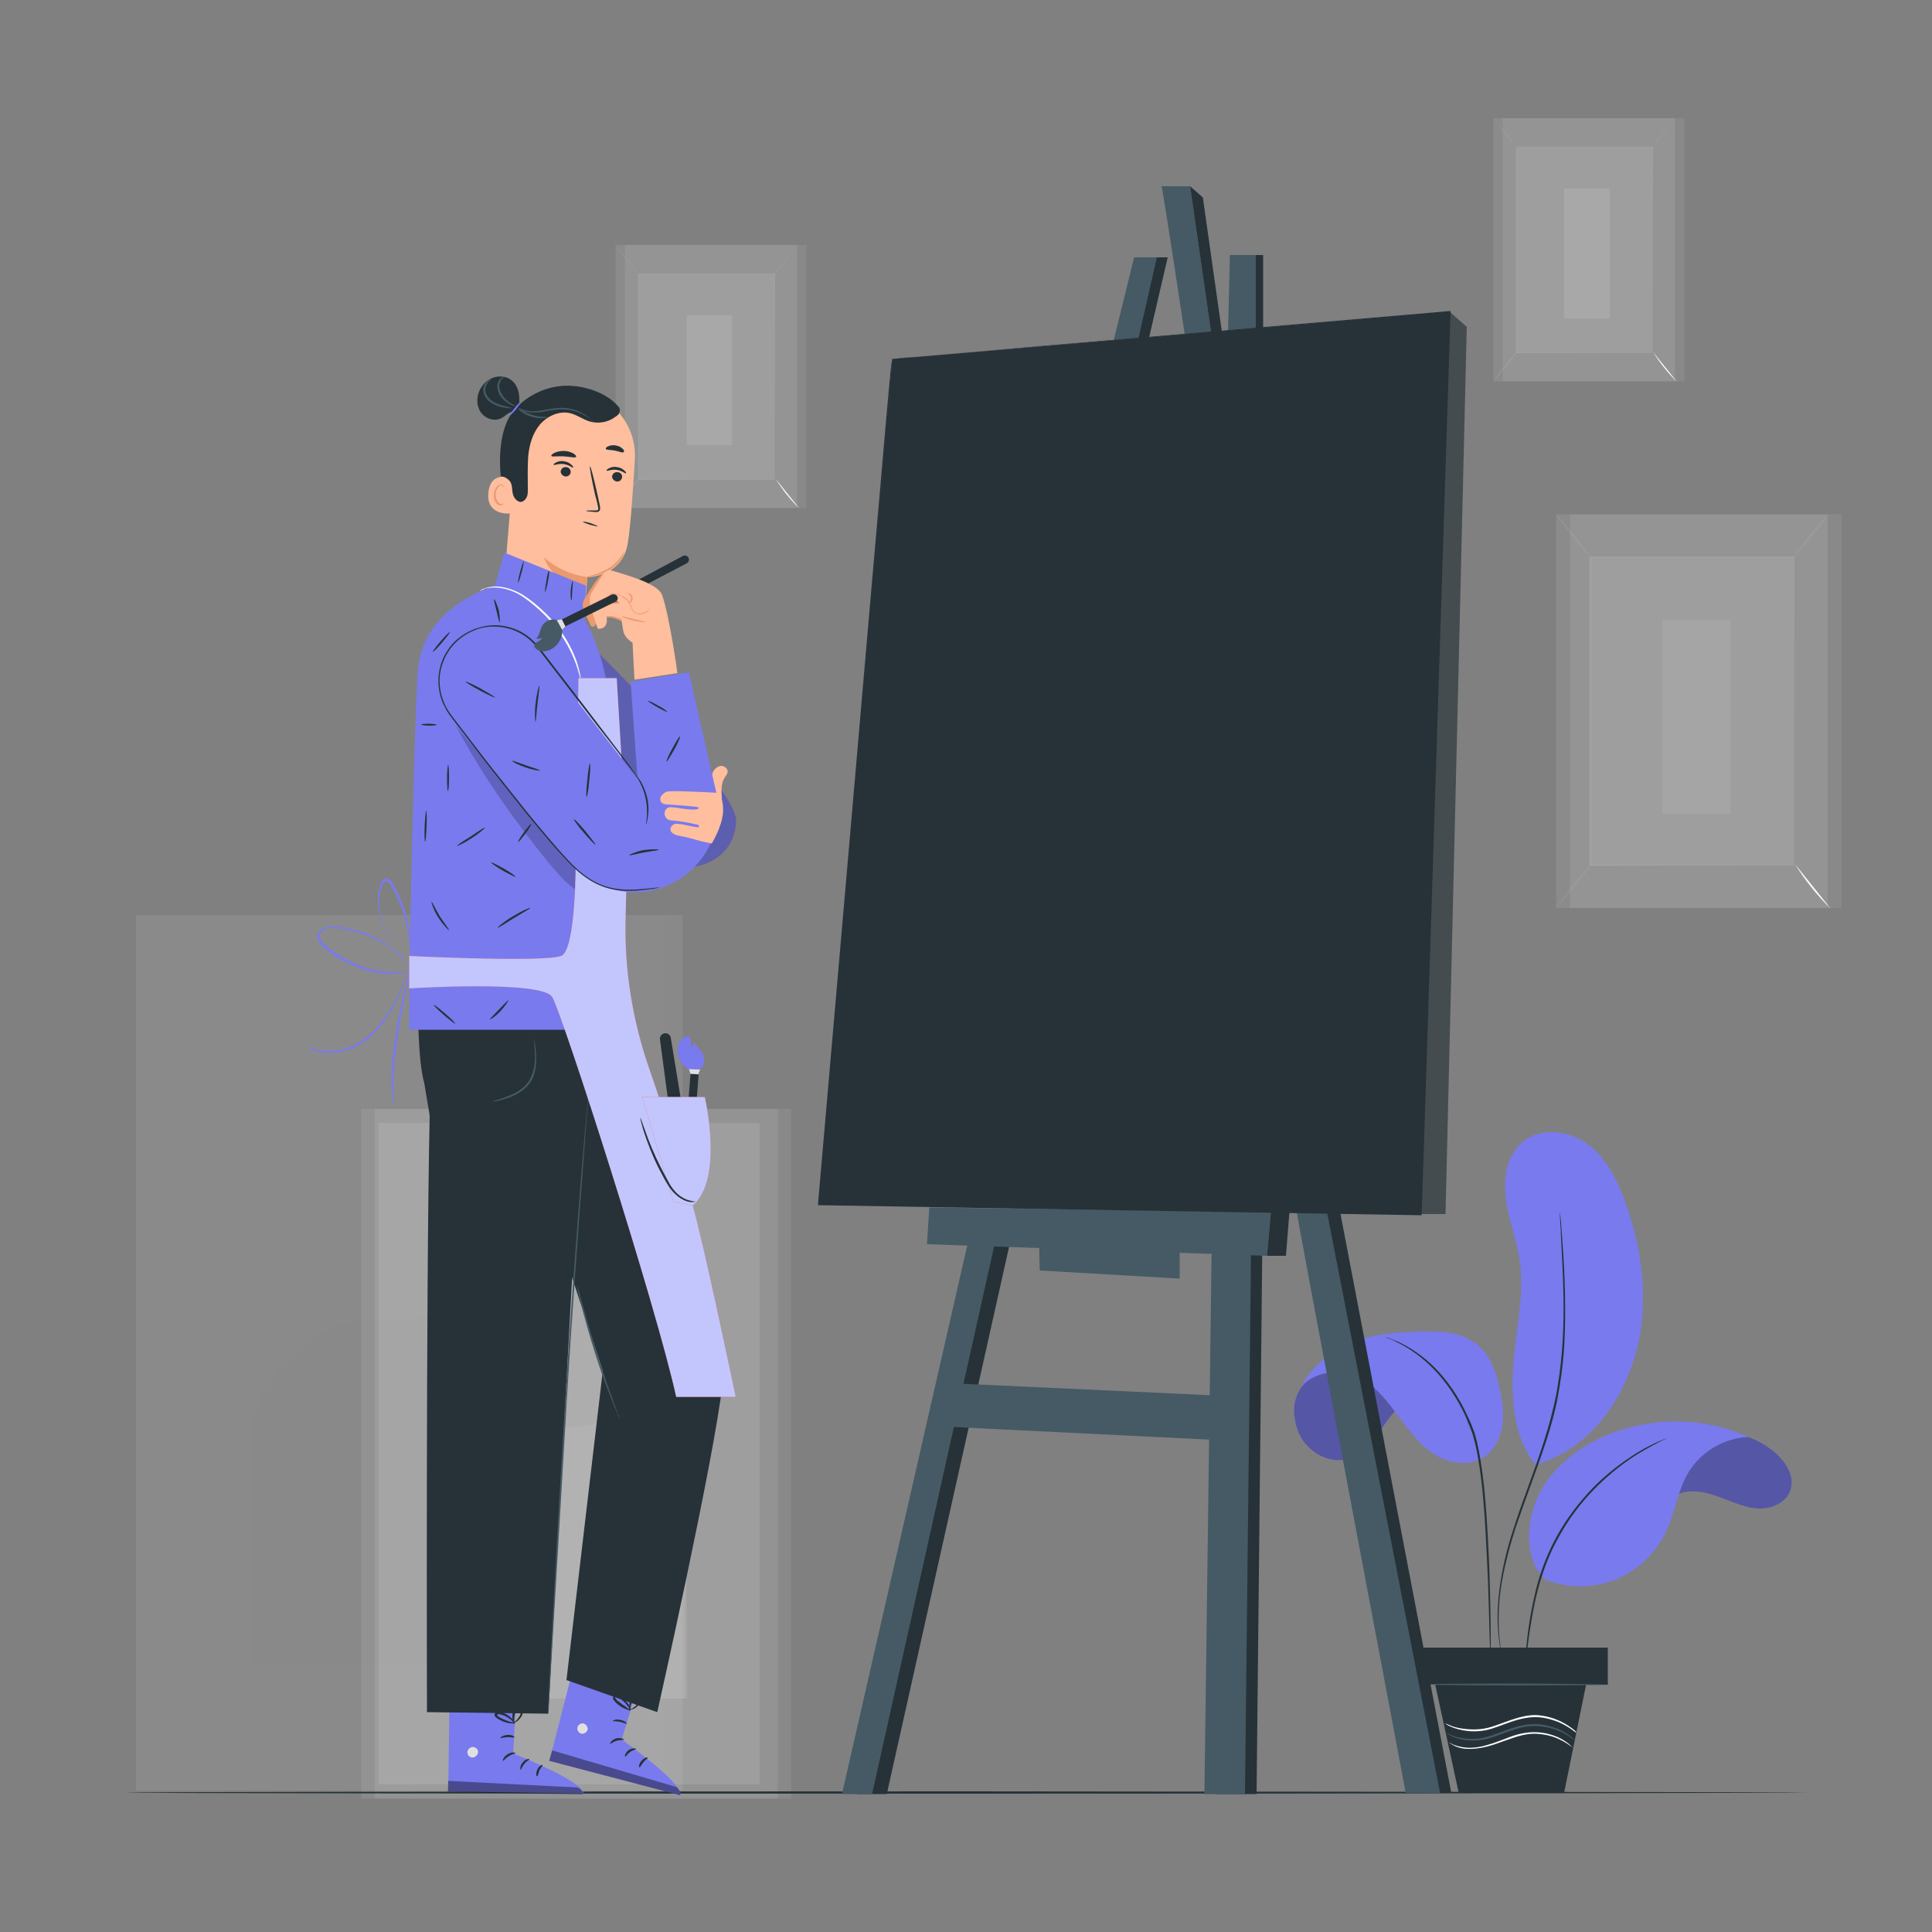 <svg xmlns="http://www.w3.org/2000/svg" viewBox="0 0 500 500" style="enable-background:new 0 0 500 500" xml:space="preserve"><rect x="0" y="0" width="500" height="500" fill="#808080" stroke="none"/><style>.st0{fill:#e0e0e0}.st0,.st1{opacity:.1}.st2{fill:#ebebeb}.st3{fill:#fafafa}.st4{fill:#e0e0e0}.st5{fill:#f5f5f5}.st6{fill:#fff}.st10{fill:#263238}.st11{fill:#ffbe9d}.st12{fill:#eb996e}.st13{fill:#455a64}.st14{fill:#797aed}.st15{opacity:.4}.st16{fill:#e8505b}.st19{fill:#c3c6fc}.st20{opacity:.3}</style><g id="Background_Complete"><path class="st0" d="M97 287h107.8v178.5H97z"/><g class="st1"><path class="st2" d="M93.5 287h107.8v178.5H93.5z"/></g><g class="st1"><path class="st3" d="M98 290.6h98.6v171.2H98z"/></g><g class="st1"><path class="st2" d="M116.8 312.9h60.6v126.7h-60.6z"/></g><g class="st1"><path class="st4" d="M116.8 394.7c-.1-11.8 10.5-23.4 22.2-25 5.6-.8 11.5.3 16.8-1.8 9.3-3.8 12.3-16.2 21.7-19.9l.4 91.6h-61.1v-44.9z"/></g><g class="st1"><path class="st4" d="M39.8 236.8h136.9v226.6H39.8z"/><path class="st2" d="M35.2 236.8h136.9v226.6H35.2z"/><g class="st1"><path class="st3" d="M41.1 241.3h125.2v217.4H41.1z"/></g><path class="st2" d="M64.9 269.6h77v160.9h-77z"/><path class="st4" d="M64.9 373.5c-.2-15 13.3-29.7 28.2-31.8 7.1-1 14.6.4 21.3-2.3 11.8-4.9 15.6-20.6 27.5-25.2l.5 116.3H64.9v-57z"/></g><g class="st1"><path class="st4" d="M161.7 63.4h47v68.1h-47z"/></g><g class="st1"><path class="st5" d="M159.3 63.4h47v68.1h-47z"/></g><g class="st1"><path class="st6" d="M165.2 70.8h35.3v53.3h-35.3z"/></g><path class="st0" d="M200.5 124.1v-15c0-9.4 0-22.7-.1-38.4l.1.1h-35.3l.1-.1V124l-.1-.1c10.7 0 19.6 0 25.7.1h9c.4.1.6.1.6.1H191c-6.1 0-15 0-25.8.1h-.1V70.7h35.5v.1c0 15.7 0 29.1-.1 38.5v14.8z"/><path class="st0" d="M206.4 63.4s-.3.5-.8 1.2-1.3 1.7-2.2 2.8c-.9 1.1-1.7 2-2.3 2.7-.6.7-1 1.1-1 1.1s.3-.5.9-1.2c.6-.8 1.4-1.7 2.3-2.7.9-1 1.6-2 2.3-2.7.4-.8.8-1.2.8-1.2z"/><path class="st6" d="M200.7 123.9c1.8 2.8 3.8 5.4 6.2 7.7"/><path class="st0" d="M206.8 131.6s-.4-.3-1.1-1c-.6-.6-1.5-1.6-2.3-2.6-.9-1.1-1.6-2.1-2-2.8-.5-.8-.7-1.2-.7-1.3l.9 1.2c.5.7 1.2 1.7 2.1 2.8.8 1.1 1.7 2 2.3 2.7.5.6.8 1 .8 1z"/><path class="st6" d="M159.3 131.4c2.1-2.5 4.1-5.1 6.2-7.6"/><path class="st0" d="M165.5 123.8c.1 0-1.3 1.8-3 3.9-1.7 2.1-3.1 3.8-3.2 3.7-.1 0 1.3-1.8 3-3.9 1.7-2 3.1-3.7 3.2-3.7zm-6.2-60.4c.1 0 1.4 1.6 3 3.6s2.8 3.7 2.8 3.7c-.1 0-1.4-1.6-3-3.6s-2.8-3.6-2.8-3.7z"/><g class="st1"><path class="st3" d="M177.7 81.6h11.8v33.6h-11.8z"/></g><g class="st1"><path class="st4" d="M406.3 133.1h70.3V235h-70.3z"/></g><g class="st1"><path class="st5" d="M402.7 133.1H473V235h-70.3z"/></g><g class="st1"><path class="st6" d="M411.5 144.2h52.8V224h-52.8z"/></g><path class="st0" d="M464.3 224v-22.3c0-14.1-.1-34-.1-57.5l.2.2h-52.8l.2-.2V224l-.2-.2c16.1 0 29.3.1 38.5.1h13.4c.5.1.8.1.8.1H450c-9.2 0-22.4 0-38.6.1h-.2V144h53.2v.2c0 23.5-.1 43.5-.1 57.6V224z"/><path class="st0" d="M473.2 133.1s-.4.7-1.3 1.8c-.8 1.1-2 2.6-3.3 4.2-1.3 1.6-2.6 3-3.5 4-.9 1-1.5 1.6-1.5 1.6s.5-.7 1.3-1.8c.9-1.1 2.1-2.6 3.4-4.1 1.3-1.6 2.4-3 3.4-4.1.9-1 1.5-1.6 1.5-1.6z"/><path class="st6" d="M464.6 223.7c2.6 4.2 5.7 8 9.2 11.5"/><path class="st0" d="M473.8 235.3s-.7-.5-1.6-1.5c-.9-1-2.2-2.3-3.5-3.9-1.3-1.6-2.3-3.1-3.1-4.3-.7-1.1-1.1-1.9-1.1-1.9s.5.6 1.3 1.7 1.9 2.6 3.1 4.2c1.3 1.6 2.5 3 3.4 4 1 1 1.5 1.6 1.5 1.7z"/><path class="st6" d="M402.7 235c3.1-3.8 6.1-7.6 9.2-11.4"/><path class="st0" d="M411.9 223.6c.1.1-1.9 2.7-4.5 5.8-2.5 3.1-4.7 5.6-4.8 5.6-.1-.1 1.9-2.7 4.5-5.8 2.6-3.2 4.7-5.7 4.8-5.6zm-9.2-90.5c.1-.1 2.1 2.3 4.5 5.3s4.3 5.5 4.2 5.6c-.1.1-2.1-2.3-4.5-5.3s-4.3-5.5-4.2-5.6z"/><g class="st1"><path class="st4" d="M430.2 160.4h17.7v50.2h-17.7z"/></g><g class="st1"><path class="st4" d="M388.9 30.6h47v68.1h-47z"/></g><g class="st1"><path class="st5" d="M386.5 30.6h47v68.1h-47z"/></g><g class="st1"><path class="st6" d="M392.4 38h35.3v53.3h-35.3z"/></g><path class="st0" d="M427.7 91.3v-15c0-9.4 0-22.7-.1-38.4l.1.1h-35.3l.1-.1v53.3l-.1-.1c10.7 0 19.6 0 25.7.1h9c.3.1.6.1.6.1h-9.5c-6.1 0-15 0-25.8.1h-.1V37.9h35.5v.1c0 15.7 0 29.1-.1 38.5v14.8z"/><path class="st0" d="M433.6 30.6s-.3.5-.8 1.2-1.3 1.7-2.2 2.8c-.9 1.1-1.7 2-2.3 2.7-.6.7-1 1.1-1 1.1s.3-.5.9-1.2c.6-.8 1.4-1.7 2.3-2.7.9-1 1.6-2 2.3-2.7.4-.8.8-1.2.8-1.2z"/><path class="st6" d="M427.8 91.1c1.8 2.8 3.8 5.4 6.2 7.7"/><path class="st0" d="M434 98.8s-.4-.3-1.1-1c-.6-.6-1.5-1.6-2.3-2.6-.9-1.1-1.6-2.1-2-2.8-.5-.8-.7-1.2-.7-1.3l.9 1.2c.5.7 1.2 1.7 2.1 2.8.8 1.1 1.7 2 2.3 2.7.4.6.8 1 .8 1z"/><path class="st6" d="M386.5 98.6c2.1-2.5 4.1-5.1 6.2-7.6"/><path class="st0" d="M392.7 91c.1 0-1.3 1.8-3 3.9-1.7 2.1-3.1 3.8-3.2 3.7-.1 0 1.3-1.8 3-3.9 1.7-2.1 3.1-3.7 3.2-3.7zm-6.2-60.4c.1 0 1.4 1.6 3 3.6s2.8 3.7 2.8 3.7c-.1 0-1.4-1.6-3-3.6s-2.8-3.7-2.8-3.7z"/><g class="st1"><path class="st3" d="M404.8 48.8h11.8v33.6h-11.8z"/></g></g><path class="st10" d="M467.6 463.9c0 .1-97.4.3-217.5.3-120.2 0-217.6-.1-217.6-.3 0-.1 97.4-.3 217.6-.3 120 .1 217.5.2 217.5.3z" id="Floor"/><g id="Character"><path class="st11" d="m133.2 117.2-2.9 35.7c-.5 6.1 4.2 11.3 10.3 11.5 5.7.2 10.5-4.1 11-9.8.2-2.7.4-4.9.4-5.2 0 0 9.2-.1 10.5-9 .7-4.3 1.3-13.3 1.8-21.5.5-8.8-5.8-16.5-14.4-17.7l-.9-.1c-9.4-.8-15.3 6.7-15.8 16.1z"/><path class="st12" d="M152 149.3s-5.7-.3-11.2-5c0 0 1.8 6.8 10.9 7.3l.3-2.3z"/><path class="st10" d="M161 123.5c-.1.7-.7 1.2-1.4 1.1-.7-.1-1.2-.7-1.2-1.3.1-.7.7-1.2 1.4-1.1.7 0 1.3.6 1.2 1.3z"/><path class="st10" d="M162 122.5c-.2.1-1-.7-2.4-.9-1.4-.2-2.5.4-2.6.2-.1-.1.1-.4.6-.6.5-.3 1.3-.5 2.1-.3.9.1 1.5.5 1.9.9.4.3.5.6.4.7zm-14.3-.3c-.1.7-.7 1.2-1.4 1.1-.7-.1-1.2-.7-1.2-1.3.1-.7.7-1.2 1.4-1.1.7 0 1.2.6 1.2 1.3zm.6-1.2c-.2.1-1-.7-2.4-.9-1.4-.2-2.5.4-2.6.2-.1-.1.1-.4.6-.6.5-.3 1.3-.5 2.1-.3.9.1 1.5.5 1.9.9.4.3.5.6.4.7zm3.4 11.2c0-.1.9-.1 2.3-.1.4 0 .7 0 .8-.2.1-.2 0-.6-.1-1.1-.2-.9-.4-1.8-.7-2.8-.9-4-1.5-7.3-1.3-7.3.2 0 1 3.2 1.9 7.2.2 1 .4 1.9.6 2.8.1.4.2.9 0 1.4-.1.2-.4.4-.7.4h-.6c-1.3-.1-2.2-.2-2.2-.3zm-2.6-14c-.2.4-1.5 0-3.2-.1-1.6-.1-3 .2-3.2-.1-.1-.2.2-.5.8-.8.6-.3 1.5-.5 2.4-.5 1 0 1.8.3 2.4.6.6.4.9.7.8.9zm12.3-1.2c-.3.3-1.2-.2-2.3-.4-1.1-.2-2.1-.1-2.3-.4-.1-.2.1-.5.6-.7.5-.2 1.2-.4 2-.2.8.1 1.4.5 1.8.9.3.3.4.6.2.8z"/><path class="st11" d="M133 124c-.1-.1-5.9-2.7-6.6 3.4-.7 6.1 5.6 5.6 5.7 5.4 0-.2.9-8.8.9-8.8z"/><path class="st12" d="M130.4 130.3s-.1.1-.3.1c-.2.1-.5.1-.8-.1-.6-.3-1.1-1.4-1-2.5 0-.6.2-1.1.5-1.5.2-.4.6-.7.9-.7.3 0 .5.2.6.4.1.2 0 .3 0 .3s.1-.1.1-.3c0-.1-.1-.3-.2-.4-.1-.1-.3-.2-.6-.2-.5 0-1 .4-1.2.8-.3.5-.5 1-.6 1.7-.1 1.2.4 2.5 1.3 2.8.4.2.8.1 1-.1.3-.2.4-.3.3-.3z"/><path class="st10" d="M129.6 123.3c1-.1 2.5 1 2.7 1.9.3.9.2 1.9.5 2.9.3.9 1.1 1.8 2 1.8.7-.1 1.2-.6 1.5-1.2.3-.6.3-1.3.3-2 0-2.9-.1-5.8.1-8.7.3-2.9 1.1-5.8 3-8.1 1.9-2.2 4.9-3.6 7.7-3 1.9.4 3.5 1.7 5.3 2.2 2.2.6 4.7.2 6.5-1.2.1 0 .2-.1.3-.2.7-.4 1-1.1.9-1.8-.1-.2-.1-.5-.3-.6-3.3-4-9.9-5.9-15-5.4s-10.3 3.4-13.1 7.7c-2.6 4.3-2.9 10.8-2.4 15.7m25.1 12.9c0 .1-.9-.1-2-.4-1-.3-1.9-.7-1.8-.8 0-.1.9.1 2 .4 1 .4 1.8.7 1.8.8z"/><path class="st12" d="M161.6 142.8s-.1.7-.7 1.7-1.7 2.1-3.2 3c-1.5.9-3 1.3-4.1 1.6-1.1.3-1.8.4-1.8.3 0-.1.6-.3 1.7-.6 1-.3 2.5-.8 3.9-1.7 1.4-.8 2.5-1.9 3.1-2.8.8-.9 1.1-1.6 1.1-1.5z"/><path class="st13" d="M133.8 105.4c.1-.1 1.6 1.2 3.8 1.9 2.3.8 4.2.5 4.2.7 0 .1-2 .6-4.4-.2-2.3-.7-3.7-2.3-3.6-2.4z"/><path class="st13" d="M153.5 109c-.1.1-.8-.8-2.4-1.6-1.6-.9-4-1.7-6.8-1.4-1.4.1-2.7.4-3.9.6-1.2.2-2.3.2-3.3.1-.9-.1-1.7-.4-2.1-.6-.5-.3-.7-.5-.7-.5 0-.1 1 .6 2.8.8.9.1 2 0 3.2-.2 1.2-.2 2.5-.5 3.9-.6 2.9-.3 5.4.6 7 1.6.8.5 1.4 1 1.7 1.3.5.3.7.5.6.5z"/><path class="st10" d="M134.3 105.8c.1-1.3.2-2.6 0-3.8-.2-1.3-.7-2.5-1.7-3.4-1.2-1.1-2.9-1.4-4.5-1-1.6.4-2.9 1.5-3.7 2.9-1.1 1.8-1.2 4.2-.1 6 1.1 1.8 3.6 2.7 5.5 1.7.7-.4 1.2-.9 1.9-1.3s1.6-.5 2.1 0"/><path class="st14" d="M134.7 104.1c.1.1-.4.9-1.2 1.9-.8.9-1.5 1.6-1.6 1.5-.1-.1.5-.9 1.2-1.8.8-1 1.5-1.7 1.6-1.6z"/><path class="st13" d="M127.2 98c.1.1-.6.4-1.2 1.4-.2.5-.5 1.1-.4 1.8.1.7.5 1.4 1.1 2 1.2 1.2 2.8 1.6 3.9 1.9 1.1.3 1.8.4 1.8.5 0 .1-.7.1-1.9-.1-1.1-.2-2.8-.6-4.2-1.9-.7-.7-1.1-1.4-1.2-2.3-.1-.8.2-1.6.5-2.1.8-1 1.6-1.2 1.6-1.2z"/><path class="st13" d="M130.6 97.5c0 .1-.6.3-1 1-.2.4-.4.9-.4 1.4 0 .6.2 1.2.5 1.8.6 1.2 1.6 2.1 2.4 2.6.8.5 1.3.7 1.3.8 0 .1-.6 0-1.5-.5-.8-.4-2-1.3-2.7-2.6-.3-.7-.5-1.4-.5-2.1 0-.7.3-1.2.6-1.6.5-.8 1.3-.8 1.3-.8z"/><path class="st11" d="m153.5 409.9-8.3 38 14.2.1 10.4-33.3z"/><path class="st14" d="m166.1 432.9-5.2 17.3s15.8 11.1 15.2 14.4l-33.9-8.9 7-27.3 16.9 4.5z"/><path class="st4" d="M150.8 446c-.7 0-1.4.6-1.4 1.3 0 .7.6 1.4 1.3 1.4.7 0 1.5-.7 1.4-1.4-.1-.7-.8-1.4-1.5-1.3"/><path d="m142.1 455.7.8-2.7 32.2 9.5s1.3 1.1.9 2.1l-33.9-8.9z" class="st15"/><path class="st10" d="M161.5 450.2c0 .2-.9 0-1.9.3-1 .3-1.6.9-1.7.8-.1-.1.4-1 1.5-1.4 1.2-.3 2.1.2 2.1.3zm3.1 2.4c0 .2-.8.3-1.5.8-.8.5-1.1 1.3-1.3 1.2-.2 0 0-1 .9-1.7 1-.6 2-.4 1.9-.3zm.9 4.8c-.2 0-.2-.9.5-1.7.7-.8 1.5-1 1.6-.8.1.2-.6.5-1.1 1.2-.6.7-.8 1.3-1 1.3zm-3.3-11.3c-.1.1-.8-.3-1.8-.5-.9-.2-1.8-.1-1.8-.2-.1-.1.8-.6 1.9-.3 1.2.2 1.8.9 1.7 1zm1-3.5c0 .1-.7 0-1.7-.5-.5-.2-1.1-.6-1.6-1-.3-.2-.6-.5-.8-.8-.1-.1-.3-.3-.4-.5-.1-.2-.1-.7.2-.9.2-.2.6-.2.8-.2.3.1.4.2.6.3.4.2.7.4 1 .6.6.5 1 1 1.3 1.4.6.9.7 1.6.6 1.6-.1 0-.3-.6-1-1.4-.3-.4-.7-.8-1.3-1.3l-.9-.6c-.3-.2-.6-.3-.8-.1 0 .1-.1.1 0 .2s.2.3.3.4c.2.3.5.5.8.7.5.4 1 .8 1.5 1.1.8.7 1.4.9 1.4 1z"/><path class="st10" d="M162.9 442.8c-.1 0-.2-.7 0-1.8.1-.5.3-1.2.7-1.8.2-.3.4-.6.7-.9.3-.3.6-.7 1.3-.6.3.1.5.4.6.7.1.3 0 .5 0 .7 0 .4-.2.8-.3 1.1-.3.7-.7 1.2-1.2 1.6-.9.7-1.6.7-1.6.7 0-.1.6-.3 1.4-1 .4-.4.7-.8 1-1.5.1-.3.2-.6.2-1s0-.7-.2-.7-.5.1-.7.4c-.3.3-.5.5-.7.8-.4.6-.6 1.1-.8 1.6-.3 1-.3 1.7-.4 1.7z"/><path class="st11" d="m116.2 416.4.8 38.9 13.9-3.2 2.2-34.8z"/><path class="st14" d="m133.8 435.8-1 18s18 7 18.2 10.4l-35-.6.4-28.2 17.4.4z"/><path class="st4" d="M122 452.2c-.7.2-1.2.9-1 1.6.1.7.9 1.2 1.6 1 .7-.2 1.3-1 1.1-1.7-.2-.7-1.1-1.2-1.8-.9"/><path d="m115.9 463.7.1-2.8 33.5 1.7s1.5.7 1.4 1.8l-35-.7z" class="st15"/><path class="st10" d="M133.4 453.7c0 .2-.9.2-1.7.8-.9.5-1.3 1.2-1.5 1.2-.2 0 .1-1.1 1.2-1.7 1-.7 2-.4 2-.3zm3.6 1.6c0 .2-.7.4-1.3 1.2-.6.7-.8 1.5-.9 1.5-.2 0-.3-1 .5-1.9.7-.9 1.7-1 1.7-.8zm2 4.4c-.2 0-.4-.8.1-1.8.4-.9 1.3-1.3 1.3-1.1.1.1-.4.6-.8 1.4-.3.8-.4 1.5-.6 1.5zm-5.9-10.1c-.1.2-.9-.1-1.8 0-1 0-1.7.3-1.8.2-.1-.1.6-.7 1.8-.8 1.1-.1 1.9.4 1.8.6zm.2-3.7c0 .1-.7.2-1.8 0-.5-.1-1.2-.3-1.8-.6-.3-.2-.7-.3-1-.6-.2-.1-.3-.2-.5-.4s-.3-.6-.1-.9c.2-.3.5-.4.8-.4.3 0 .5.1.7.1.4.1.8.2 1.1.4a5 5 0 0 1 1.6 1.1c.8.8 1.1 1.4 1 1.4-.1.1-.5-.5-1.3-1.1-.4-.3-.9-.6-1.5-.9-.3-.1-.6-.2-1-.3-.4-.1-.7-.1-.8.1v.2c.1.1.2.2.4.3.3.2.6.4.9.5.6.3 1.2.5 1.7.7.9.3 1.6.3 1.6.4z"/><path class="st10" d="M133 446.2c-.1 0-.4-.6-.4-1.7 0-.6 0-1.2.3-1.9.1-.3.3-.7.5-1.1.2-.3.5-.8 1.1-.9.3 0 .6.3.7.5.1.2.1.4.2.6.1.4 0 .8 0 1.2-.1.7-.4 1.4-.8 1.8-.7.9-1.4 1.1-1.4 1-.1-.1.5-.4 1.1-1.3.3-.4.5-1 .6-1.6v-1c0-.4-.2-.7-.3-.6-.2 0-.5.3-.6.6-.2.3-.3.6-.5.9-.2.6-.3 1.2-.4 1.7-.1 1.1 0 1.8-.1 1.8zm28.5-179.8s27.7 71.6 25.5 91.7c-2.3 20.1-16.9 85-16.9 85l-23.5-8.3 9.4-80-18.1-55.1 5.7-31.2 17.9-2.1z"/><path class="st10" d="M108.2 260.4s-.1 14.1 1.6 19.9l1.4 8.4c-1 46-.7 154.4-.7 154.4l31.4.4 9.8-179.4-43.5-3.7z"/><path class="st13" d="M152.5 280.8v.4c0 .3 0 .7-.1 1.2-.1 1.1-.2 2.7-.4 4.7-.3 4.1-.8 10.1-1.3 17.4-1.1 14.7-2.6 35-4 57.5-1.3 22.5-2.5 42.8-3.4 57.5-.4 7.3-.8 13.3-1 17.4-.1 2-.2 3.6-.3 4.7 0 .5-.1.9-.1 1.2v.4-1.6c0-1.1.1-2.7.2-4.7.2-4.1.5-10.1.9-17.4.8-14.7 1.9-35.1 3.3-57.5 1.4-22.5 2.9-42.8 4.1-57.5.6-7.3 1.1-13.3 1.5-17.4.2-2 .3-3.6.5-4.7.1-.5.1-.9.1-1.2v-.4zm-25 4.3c0-.1 1.2-.4 3.1-1.1.9-.3 2.1-.8 3.2-1.4 1.1-.7 2.3-1.6 3.1-2.9.8-1.3 1.2-2.7 1.4-4 .2-1.3.2-2.5.1-3.5-.1-2-.2-3.3-.2-3.3s.1.3.2.9c.1.6.2 1.4.3 2.4.1 1 .1 2.2 0 3.6-.2 1.3-.5 2.9-1.4 4.2-.9 1.4-2.1 2.3-3.3 3-1.2.7-2.3 1.1-3.3 1.4-1 .3-1.8.5-2.3.6-.6.1-.9.1-.9.1zm32.9 82s-.3-.4-.6-1.3c-.4-.8-.9-2-1.5-3.6-1.2-3-2.8-7.2-4.3-12-1.5-4.7-2.7-9.1-3.5-12.2-.4-1.6-.7-2.9-.9-3.8-.2-.9-.3-1.4-.2-1.4 0 0 .2.5.4 1.3.3 1 .6 2.2 1 3.7.9 3.1 2.1 7.4 3.6 12.2 1.5 4.7 3 9 4.1 12 .5 1.5 1 2.7 1.3 3.6.5 1 .6 1.5.6 1.5z"/><path class="st16" d="M147.6 161.9s43.1 41 42.9 50.6c-.3 9.6-9.4 12.1-12.4 11.9-3-.2-26.8-24.3-26.8-24.3l-3.7-38.2z"/><path d="M147.6 161.9s43.1 41 42.9 50.6c-.3 9.6-9.4 12.1-12.4 11.9-3-.2-26.8-24.3-26.8-24.3l-3.7-38.2z" style="fill:#5c5fb0"/><path class="st14" d="m127.8 152.7 2.7-9.7 21.2 8.6-.5 10.1-10.2 3.5-10.4-5.7z"/><path class="st14" d="m161.5 266.4-3.6-82c-.5-9.8-3.6-21.4-10-28.8l-.1-1.3-17.6-3.4s-20.9 4.8-22.1 22.9c-.9 14.4-2.2 71.6-2.2 92.7h55.6z"/><path class="st10" d="M134.1 150.8c-.1 0 .1-1.3.5-2.8.4-1.5.8-2.7.9-2.7.1 0-.1 1.3-.5 2.8-.4 1.5-.8 2.7-.9 2.7zm8-3.1c.1 0 0 1.3-.3 2.8-.3 1.5-.6 2.7-.7 2.7-.1 0 0-1.3.3-2.8.2-1.5.5-2.7.7-2.7zm6.1 2.7c.1 0 0 1.1-.1 2.5s-.1 2.5-.2 2.5-.3-1.1-.2-2.5c.1-1.4.4-2.5.5-2.5z"/><path d="M117 186c7 13.5 15.4 25.5 25 37.3 2.5 3 5.1 6.1 8.6 7.9 3.5 1.8 5.6 1.2 8.9-1-3.8-1-4.8-1.3-8.1-3.5-3.2-2.1-6-5.1-8.4-8.2-8.5-10.5-16.7-21.4-25.2-31.9" style="opacity:.2"/><path class="st10" d="M125.5 214.2c.1.1-1.4 1.4-3.4 2.7-2 1.3-3.7 2.1-3.8 2-.1-.1 1.5-1.2 3.5-2.4 2-1.4 3.6-2.4 3.7-2.3zm-9.6-9.5c-.1 0-.2-1.5-.2-3.4s.2-3.4.3-3.4c.1 0 .2 1.5.2 3.4s-.1 3.4-.3 3.4zm.3 36c-.1.1-1.5-1.3-2.8-3.3-1.3-2.1-1.8-3.9-1.7-4 .1-.1.9 1.7 2.1 3.7 1.3 2 2.5 3.5 2.4 3.6zm21-5.7c.1.1-1.9 1.2-4.2 2.6-2.3 1.4-4.2 2.7-4.2 2.5-.1-.1 1.6-1.6 4-3 2.3-1.4 4.4-2.3 4.4-2.1zm-3.8-8.1c-.1.1-1.5-.6-3.3-1.6-1.7-1-3.1-2-3-2.1.1-.1 1.5.6 3.3 1.6 1.8 1 3.1 2 3 2.1zm.7-9c-.1-.1.5-1.2 1.5-2.5.9-1.3 1.8-2.3 1.9-2.2s-.5 1.2-1.5 2.5-1.8 2.3-1.9 2.2zm-16.3 47c-.1.1-1.4-.9-2.9-2.2-1.5-1.3-2.7-2.5-2.6-2.6s1.4.9 2.9 2.2c1.5 1.3 2.7 2.5 2.6 2.6zm13.7-6c.1.1-.7 1.4-2 2.8s-2.6 2.2-2.7 2.1c-.1-.1 1-1.1 2.3-2.5 1.3-1.3 2.3-2.5 2.4-2.4zm-21.2-49.1c.1 0 .2 1.8.1 4s-.2 4-.4 4c-.1 0-.2-1.8-.1-4s.3-4 .4-4zm2.7-22.2c0 .1-.9.2-2 .2s-2-.2-2-.3c0-.1.9-.2 2-.2 1.2 0 2 .2 2 .3zm3.4-24c.1.1-.8 1.3-2 2.7-1.2 1.4-2.3 2.5-2.4 2.4-.1-.1.8-1.3 2-2.7 1.2-1.4 2.3-2.5 2.4-2.4zm12.9-2.5c-.1 0-.4-1.3-.8-3-.4-1.6-.8-3-.6-3 .1-.1.7 1.2 1.2 2.9.3 1.7.3 3.1.2 3.1z"/><path class="st11" d="M162.8 155.9c-3 .1-3.3 0-6.7.4-.5.1-1 .1-1.5.3-.5.2-.9.6-1 1.1-.2.9.8 1.7 1.7 1.9.9.2 1.9 0 2.8.1 1.4.3 2.9.9 3.8 2 2.1 2.6 4 1.2 5.4 2.1l3.4-2.4-1.5-5-6.4-.5"/><path class="st12" d="M167.8 163.8s-.3-.2-1-.2c-.6-.1-1.6.1-2.8-.3-.6-.2-1.1-.6-1.6-1.2-.4-.5-.9-1-1.6-1.4-.7-.4-1.4-.6-2.2-.8-.8-.2-1.6 0-2.6-.1-.9-.1-1.9-.5-2.2-1.5-.2-.5 0-1 .3-1.3.3-.4.7-.6 1.1-.7.8-.2 1.5-.2 2.2-.3.7-.1 1.3-.1 1.9-.1h3.8s-.4.1-1 .1c-.7.1-1.6.1-2.8.2-.6 0-1.2.1-1.9.2s-1.4.1-2.1.3c-.7.2-1.3.8-1.1 1.5.2.7 1.1 1.2 1.9 1.2.8.1 1.7-.1 2.6.1.8.2 1.6.4 2.3.8.7.4 1.3 1 1.7 1.5.4.5.9.9 1.4 1.1 1 .5 2 .3 2.7.5.3.1.6.2.7.2.2.1.3.2.3.2z"/><path class="st10" d="m159.7 153 17-9.1c.5-.3 1.1-.1 1.4.3.4.5.2 1.3-.4 1.6l-15.5 8.1-2.5-.9z"/><path class="st14" d="M106.3 251.4s-.2.1-.6.2c-.4.1-.9.2-1.6.3-1.4.2-3.5.3-6.1-.1-2.5-.4-5.5-1.3-8.5-2.8-1.5-.8-3-1.7-4.5-2.8-.7-.6-1.5-1.1-2.1-1.9-.3-.4-.6-.8-.7-1.4-.1-.5 0-1.1.3-1.6.6-.9 1.7-1.4 2.6-1.5 1-.1 1.9 0 2.8.1 1.8.2 3.6.6 5.2 1.1 3.2 1 6 2.5 8 4.1 2.1 1.5 3.6 3 4.3 4.3.4.6.6 1.1.7 1.5.2.3.3.5.2.5-.1 0-.2-.8-1-2s-2.2-2.6-4.3-4.1c-2.1-1.5-4.8-2.9-8-3.9-1.6-.5-3.3-.9-5.1-1.1-.9-.1-1.8-.2-2.7-.1-.9.1-1.8.5-2.2 1.2-.5.7-.2 1.7.4 2.4.6.7 1.3 1.3 2 1.8 1.4 1.1 2.9 2 4.4 2.8 3 1.6 5.9 2.5 8.4 2.9 2.5.4 4.6.4 6 .3 1.4 0 2.1-.2 2.1-.2z"/><path class="st14" d="M104.1 247.6s-.1-.1-.3-.4c-.2-.3-.5-.7-.8-1.1-.7-1-1.7-2.4-2.7-4.3-1-1.9-2.1-4.3-2.4-7.1-.2-1.4-.2-2.9.2-4.5.1-.4.2-.8.3-1.1.1-.4.3-.8.5-1.1.2-.3.7-.7 1.2-.7s.9.4 1.2.8c3.4 5.6 4.8 11.5 5.1 15.8.2 2.1.1 3.9 0 5.1 0 .6-.1 1.1-.1 1.4 0 .3-.1.5-.1.5v-1.8c0-1.2 0-2.9-.2-5-.4-4.2-1.8-10-5.2-15.5-.2-.3-.5-.5-.8-.5-.3 0-.6.2-.8.5-.4.6-.6 1.4-.8 2.1-.3 1.5-.4 2.9-.2 4.3.3 2.8 1.3 5.1 2.3 7 1 1.9 1.9 3.3 2.5 4.3.3.5.5.8.7 1.2.4 0 .4.1.4.1zM79.9 271c0-.1 1.9 1 5.2 1 1.6 0 3.6-.3 5.6-1.1 2-.8 4-2.2 5.8-3.9 3.6-3.6 5.7-7.8 7.1-10.8.7-1.5 1.2-2.7 1.6-3.6.4-.9.6-1.3.6-1.3s-.1.5-.5 1.4c-.3.9-.8 2.1-1.5 3.7-1.3 3-3.3 7.3-7 11-1.8 1.8-3.9 3.2-6 4-2.1.8-4.1 1.1-5.8 1.1-1.7-.1-3-.4-3.9-.7-.4-.2-.8-.3-1-.5-.1-.2-.2-.3-.2-.3z"/><path class="st14" d="M102 286.5s-.2-.5-.3-1.4c0-.2-.1-.5-.1-.8 0-.3-.1-.6-.1-.9 0-.7-.2-1.4-.2-2.2-.1-3.3.2-7.8 1-12.8.7-5 1.7-9.4 2.5-12.6.4-1.6.7-2.9 1-3.8.3-.9.4-1.3.4-1.4 0 0 0 .5-.2 1.4-.2 1-.5 2.3-.8 3.8-.7 3.2-1.6 7.6-2.3 12.6-.7 4.9-1.2 9.4-1.1 12.7-.1 3.4.3 5.4.2 5.4z"/><path class="st6" d="M124.2 152.9s.1-.1.3-.2c.2-.2.6-.3 1.1-.5 1-.3 2.4-.6 4.2-.3 1.8.3 3.9 1 5.9 2.3 2 1.3 4 3 5.9 4.9 3.9 3.9 6.3 8.4 7.5 11.7.3.8.5 1.6.7 2.3.2.7.3 1.3.4 1.8.2 1 .2 1.5.2 1.5-.1 0-.4-2.2-1.7-5.5-1.3-3.3-3.7-7.6-7.5-11.5-1.9-1.9-3.9-3.6-5.8-4.9-1.9-1.3-3.9-2-5.7-2.3-1.7-.3-3.2-.1-4.1.1-.9.4-1.4.7-1.4.6z"/><path class="st16" d="M149 222.6s.1 23.5-3.8 24.8c-4.9 1.7-39.3 0-39.3 0v8.4s34.2-2.2 37 2.2c2.6 4.2 27.1 80.5 32.1 103.5h15.4s-8.2-39.4-11.1-49.4c-1.5-5.4-6.7-22.4-11.3-35.6-4.3-12.4-6.4-25.4-6.1-38.5l.4-17.5-2.7-45h-9.9l-.7 47.1z"/><path class="st19" d="M149 222.6s.1 23.5-3.8 24.8c-4.9 1.7-39.3 0-39.3 0v8.4s34.2-2.2 37 2.2c2.6 4.2 27.1 80.5 32.1 103.5h15.4s-8.2-39.4-11.1-49.4c-1.5-5.4-6.7-22.4-11.3-35.6-4.3-12.4-6.4-25.4-6.1-38.5l.4-17.5-2.7-45h-9.9l-.7 47.1z"/><path class="st14" d="M180.2 277.4c.9-.4 1.6-1.1 1.9-2 .3-.9.2-1.9-.3-2.8-.6-1-1.7-1.8-2-2.9-.4.3-.6.8-.7 1.3-.7-.7.1-2-.7-2.6-.4-.3-1-.2-1.4.1-1 .6-1.5 1.8-1.6 3-.2 1.8.7 3.7 2.1 4.8.7.5 1.6.9 2.3 1.5"/><path class="st10" d="m178.7 277.9-1.1 14.4c-.1 1 1.1 1.5 1.8.8.2-.2.2-.4.3-.6l1.1-14.4-2.1-.2z"/><path class="st4" d="m178.7 277.9-.4-1.2 2.9.1-.5 1.2z"/><path class="st10" d="M173.4 288.1c-.1-.4-2-14.4-2.6-19.1-.1-.8.5-1.6 1.4-1.6.7 0 1.3.5 1.4 1.2l3.3 20.1-3.5-.6z"/><path class="st16" d="M166.2 283.9h16.2s5 21.1-3.1 28.1l-5-.9-8.1-27.2z"/><path class="st19" d="M166.2 283.9h16.2s5 21.1-3.1 28.1l-5-.9-8.1-27.2z"/><path class="st10" d="M180 311s-.4.1-1.1.1c-.7 0-1.7-.3-2.8-1-1.1-.7-2.2-1.8-3.1-3.2-.9-1.4-1.7-3-2.6-4.7-1.7-3.4-2.9-6.7-3.7-9.1-.4-1.2-.6-2.2-.8-2.8-.2-.7-.2-1.1-.2-1.1s.2.4.4 1c.3.8.6 1.7 1 2.8.8 2.3 2.1 5.5 3.8 8.9.9 1.7 1.7 3.3 2.5 4.7.9 1.4 1.9 2.5 2.9 3.1 1 .7 2 1 2.7 1.1.7.2 1 .1 1 .2z"/><path class="st11" d="M183.9 202.5c.1-.9.2-1.9.6-2.7.4-.8 1.2-1.5 2.1-1.6.9 0 1.9.8 1.7 1.7-.1.5-.5.9-.8 1.4-.9 1.4-.8 3.3-.7 5 .1 1.7 0 3.7-1.4 4.7"/><path class="st14" d="M119 165.7c-6.5 5-7.5 14.4-2.2 20.7l30.8 36.8c6.7 7.9 18 10 27.1 5 7.6-4.2 12-12.6 11.1-21.2l-7.5-33-15.1 2.4 1.8 25.2-25.8-33.1c-4.9-6.5-13.9-7.7-20.2-2.8z"/><path class="st11" d="M184.2 218.3c-3.9-.7-4.6-1.3-8.4-2-1.2-.2-2.7-.9-2.2-2.1.2-.6.9-1.1 1.6-1 1.5 0 3.9.8 5.4.9.4 0 .3-.3.2-.6-2.4-.6-4.8-1-7.2-1.2-1.5-.1-2.2-2.1-1-3.1.1-.1.8-.4 1-.3 1.5.1 1.5.1 3.2.4 4.6.6 4-.3 4-.3 0-.3-5.3-.6-8-.8-.6 0-1.2-.1-1.6-.5-.5-.5-.4-1.4.1-1.9.4-.5 1.1-1 1.8-1 3-.2 12.9.4 12.9.4s1.4 1.7 1.1 5.3c-.4 3.8-2.9 7.8-2.9 7.8z"/><path class="st10" d="M170.8 229.7s-.1 0-.4.1c-.3 0-.7.1-1.2.2-1.1.1-2.6.4-4.7.5-2 .1-4.6.1-7.4-.7-2.8-.8-5.8-2.6-8.4-5.1-2.7-2.5-5.3-5.6-8.1-8.9-2.8-3.3-5.7-6.9-8.7-10.7-3-3.8-6.2-7.8-9.4-12-1.6-2.1-3.2-4.2-4.9-6.4-.4-.5-.8-1.1-1.2-1.6l-.6-.9c-.2-.3-.4-.6-.5-.9-.7-1.2-1.2-2.6-1.5-3.9-.3-1.4-.4-2.8-.3-4.2 0-.7.2-1.4.3-2.1.2-.7.3-1.3.6-2 .2-.7.6-1.3.9-1.9.4-.6.7-1.2 1.1-1.7.8-1.1 1.8-2 2.9-2.8 1.1-.8 2.3-1.4 3.5-1.9 1.2-.4 2.5-.8 3.8-.9 2.6-.3 5.1.2 7.4 1.2 2.2 1 4.1 2.6 5.5 4.4 1.4 1.8 2.8 3.6 4.1 5.3 2.6 3.4 5.1 6.6 7.3 9.5 4.4 5.8 8 10.5 10.5 13.8 1.2 1.6 2.2 2.9 2.8 3.8.3.4.6.8.7 1 .2.2.2.3.2.3l-.3-.3c-.2-.2-.4-.5-.8-1-.7-.9-1.7-2.1-2.9-3.7-2.5-3.3-6.2-7.9-10.6-13.7-2.2-2.9-4.7-6.1-7.3-9.5-1.3-1.7-2.7-3.5-4.1-5.3-1.4-1.8-3.2-3.3-5.4-4.3s-4.7-1.4-7.2-1.2c-1.3.1-2.5.4-3.7.9-1.2.5-2.3 1.1-3.4 1.9-1 .8-2 1.7-2.8 2.8-.4.5-.7 1.1-1.1 1.7-.3.6-.6 1.2-.8 1.8-.3.6-.4 1.3-.6 1.9-.1.7-.3 1.3-.3 2-.1 1.4 0 2.7.3 4.1.3 1.3.8 2.6 1.4 3.8.7 1.2 1.5 2.3 2.3 3.3 1.7 2.2 3.3 4.3 4.9 6.4 3.2 4.2 6.4 8.2 9.4 12 3 3.8 5.9 7.4 8.7 10.7 2.8 3.3 5.4 6.4 8 8.9 2.6 2.5 5.5 4.3 8.3 5.1 2.8.8 5.3.8 7.4.7 2-.1 3.6-.3 4.7-.4.5-.1.9-.1 1.2-.1h.4z"/><path class="st10" d="M167.2 213.2c-.1 0 .7-2.9-.1-6.5-.7-3.6-2.6-5.9-2.5-6 0 0 .6.5 1.2 1.5s1.3 2.5 1.7 4.3c.4 1.8.4 3.5.2 4.7-.2 1.4-.4 2.1-.5 2zm-39.1-32.7c-.1.1-1.8-.7-3.9-1.8-2.1-1.1-3.8-2.2-3.7-2.3.1-.1 1.8.7 3.9 1.8 2.1 1.2 3.8 2.2 3.7 2.3zm10.5 6.3c-.1 0-.3-2.1 0-4.7s.8-4.6 1-4.6c.1 0-.2 2.1-.5 4.6-.3 2.6-.4 4.7-.5 4.7zm1.1 12.6c0 .1-1.7-.1-3.7-.8-2-.7-3.5-1.5-3.4-1.7.1-.1 1.6.5 3.6 1.2 1.9.7 3.6 1.1 3.5 1.3zm12.1 6.8c-.1 0-.1-2 .2-4.3.2-2.4.5-4.3.7-4.3.1 0 .1 2-.2 4.3-.2 2.4-.5 4.3-.7 4.3zm2.3 12.4c-.1.1-1.5-1.3-3-3.1-1.6-1.8-2.7-3.4-2.6-3.5.1-.1 1.5 1.3 3 3.1 1.5 1.9 2.7 3.4 2.6 3.5zm16.4 1.3c0 .2-1.7.3-3.8.7-2.1.4-3.8.9-3.8.7-.1-.1 1.6-.9 3.7-1.3 2.2-.3 3.9-.2 3.9-.1zm2-22.8c-.1-.1.5-1.6 1.5-3.4 1-1.8 1.8-3.2 2-3.1.1.1-.5 1.6-1.5 3.4-1 1.7-1.8 3.1-2 3.1zm.2-12.9c-.1.1-1.2-.4-2.6-1.2-1.4-.8-2.4-1.5-2.4-1.6.1-.1 1.2.4 2.6 1.2 1.4.7 2.4 1.5 2.4 1.6z"/><path class="st12" d="M156.5 148.2c-2.1 1.2-3.5 4.2-4.8 6.1-.4.6-.8 1.2-.9 1.9-.1.8.2 1.5.5 2.2.4 1 .9 2.1 1.4 3.1.1.3.3.6.6.7.4.1.7-.3.9-.7.4-.9.3-2 .4-3 .1-1 .5-2.1 1.4-2.6"/><path class="st11" d="m160.3 156-2.2-1.5c-.3-.2-.7-.2-.9.1l-1 1.3.7 3.2c.9 4.1-2.2 3.6-2.2 3.6l-.3-.8-1.6-5c-.4-2.4-.2-2.7.9-4.5l2.4-3.8c.5-.8 1.5-1.2 2.4-.9 3.8 1.2 11.9 3.3 12.9 6.4 1.9 5.6 3.9 19.8 3.9 20.1l-11.1 1.7-.5-9.6s-1.7-.9-2.3-2.6c-.4-1.6-1.1-7.7-1.1-7.7"/><path class="st12" d="M168.2 157.5s-.1.2-.4.5c-.3.3-.8.7-1.5.9-.4.1-.8.1-1.2 0-.4-.1-.9-.3-1.2-.7-.7-.8-.8-1.9-1.5-2.7-.3-.4-.8-.6-1.2-.9-.4-.3-.9-.5-1.3-.6-.4-.2-.9-.4-1.2-.3-.3.1-.6.4-.9.6-1 1-1.5 1.7-1.6 1.7 0 0 .1-.2.3-.5.2-.3.5-.8 1-1.3.3-.3.5-.6 1-.7.1 0 .2-.1.4 0 .1 0 .2 0 .3.1.2.1.5.1.7.2.4.2.9.4 1.4.6.5.3.9.5 1.3 1 .7.9.8 2 1.4 2.7.6.7 1.5.8 2.1.6.7-.1 1.1-.5 1.5-.7.4-.4.6-.5.6-.5zm-1.1 3.5c0 .1-1.5 0-3.2-.4-1.7-.4-3.1-1-3-1.1 0-.1 1.4.3 3.1.7 1.7.4 3.1.7 3.1.8z"/><path class="st12" d="M162.4 153.6c0-.1.2-.1.5 0s.7.5.8 1c.1.5-.1 1-.4 1.2-.2.2-.5.3-.5.2 0-.1.1-.2.3-.4.1-.2.3-.6.2-1-.1-.4-.3-.7-.5-.8-.3-.1-.4-.2-.4-.2z"/><path class="st13" d="M145.2 161c-.8-.6-1.8-.8-2.7-.6s-1.8.8-2.2 1.6c-.6 1-.6 2.4-1.5 3.2.5.2 1 .1 1.4-.1-.2.9-1.8 1-1.9 1.9-.1.5.4.9.8 1.2 1.1.5 2.3.4 3.4-.1 1.6-.8 2.8-2.5 3-4.3.1-.9 0-1.8.1-2.7"/><path class="st10" d="m146.3 162.1 13-6.4c.9-.4.7-1.7-.3-1.9-.2 0-.5 0-.7.1l-12.9 6.4.9 1.8z"/><path class="st4" d="m146.3 162.1-.8.9-1.4-2.5 1.3-.2z"/></g><g id="Plant"><path class="st14" d="M428.1 394.5c1-3.3 3-6.5 6.1-7.8 3.3-1.4 7.1-.6 10.4.6 3.4 1.2 6.6 2.8 10.2 3.1 3.6.2 7.6-1.5 8.6-4.9 1-3.2-.9-6.6-3.3-8.9-5.1-4.9-12.7-7-19.5-5.3-6.8 1.6-12.7 6.9-15 13.6"/><path d="M428.1 394.5c1-3.3 3-6.5 6.1-7.8 3.3-1.4 7.1-.6 10.4.6 3.4 1.2 6.6 2.8 10.2 3.1 3.6.2 7.6-1.5 8.6-4.9 1-3.2-.9-6.6-3.3-8.9-5.1-4.9-12.7-7-19.5-5.3-6.8 1.6-12.7 6.9-15 13.6" class="st20"/><path class="st14" d="M399.9 408.8c-5.2-5-5-13.6-2.4-20.3 2.6-6.7 8.3-11.9 14.6-15.3 12.3-6.6 27.7-7.1 40.4-1.3-6.2.2-12.3 3.8-15.5 9.1-2.9 4.8-3.5 10.5-5.9 15.5-2.6 5.6-7.5 10.1-13.2 12.4-5.7 2.2-12.3 2.2-18-.1m-2.5-29.8c-5.8-6.8-6.5-17.8-5.7-26.7s2.9-17.9 1.5-26.7c-.8-5.2-2.9-10.2-3.5-15.5-.7-5.3.3-11.2 4.4-14.6 4.7-3.9 12-3 16.9.7 4.9 3.7 7.7 9.4 9.7 15.1 4.5 12.6 6.2 26.5 2.5 39.4-3.7 12.8-12.4 24.3-25.2 28.2"/><path class="st10" d="M394.6 434.9v-3.1c.1-2 .3-4.8.7-8.3.4-3.5 1.1-7.6 2.2-12.1s2.9-9.3 5.5-14c2.6-4.7 5.8-8.7 9-12.1 3.2-3.3 6.5-5.9 9.5-7.9 1.4-1 2.8-1.8 4-2.5 1.2-.6 2.3-1.2 3.2-1.6.9-.4 1.6-.7 2.1-.9.5-.2.7-.3.7-.3s-.2.1-.7.4c-.5.2-1.2.6-2 1-.9.5-1.9 1-3.1 1.7-1.2.7-2.6 1.5-4 2.5-2.9 2-6.1 4.6-9.3 7.9-3.2 3.3-6.3 7.3-8.9 12-5.3 9.3-6.8 19.1-7.8 25.9-.5 3.5-.7 6.3-.9 8.2-.1.9-.1 1.7-.1 2.2-.1.8-.1 1-.1 1z"/><path class="st14" d="M344.7 352.1c-10.7 6.5-10.7 12.3-8.9 17.9 1.8 5.5 8.3 9.4 13.8 7.3 3.1-1.2 5.3-3.8 7.2-6.5 1.9-2.7 3.7-5.6 6.4-7.5s6.5-2.7 9.2-.8"/><path d="M344.7 352.1c-10.7 6.5-10.7 12.3-8.9 17.9 1.8 5.5 8.3 9.4 13.8 7.3 3.1-1.2 5.3-3.8 7.2-6.5 1.9-2.7 3.7-5.6 6.4-7.5s6.5-2.7 9.2-.8" class="st20"/><path class="st14" d="M336.7 359.1c2.8-3.9 9.7-5 14.1-3.1s7.6 5.8 10.4 9.6c2.9 3.8 5.6 7.8 9.6 10.5s9.5 3.6 13.4.9c2.6-1.8 4.1-4.8 4.6-7.9.5-3.1 0-6.3-.6-9.3-.9-4.5-2.5-9.2-6.1-12-4-3.2-9.5-3.3-14.7-3.2-5.9.2-11.8.6-17.3 2.7-5.4 2.1-11 6.5-13.4 11.8"/><path class="st10" d="M385.7 429.6v-.9c0-.7-.1-1.6-.1-2.7-.1-2.4-.2-5.9-.3-10.1-.1-4.3-.3-9.3-.6-15-.3-5.6-.6-11.8-1.4-18.3-.4-3.2-.9-6.4-1.6-9.3-.2-.7-.4-1.5-.6-2.2-.3-.7-.5-1.4-.8-2.1-.3-.7-.6-1.3-.8-2-.3-.6-.6-1.3-.9-1.9-2.5-5-5.7-9.1-8.8-12-3.1-2.9-6.1-4.7-8.2-5.7-.5-.2-1-.5-1.4-.7-.4-.2-.8-.3-1.1-.4-.3-.1-.5-.2-.7-.3-.1-.1-.2-.1-.2-.1s.1 0 .2.1c.2.1.4.1.7.2.3.1.7.2 1.1.4.4.2.9.4 1.5.6 2.2 1 5.2 2.7 8.4 5.6 3.2 2.9 6.4 7 8.9 12 .3.6.6 1.3.9 1.9.3.7.6 1.3.9 2 .3.7.5 1.4.8 2.1.2.7.4 1.5.6 2.2.7 3 1.2 6.2 1.6 9.4.8 6.5 1.1 12.7 1.4 18.3.3 5.6.4 10.7.5 15 .1 4.3.1 7.7.1 10.1v3.4c-.1.3-.1.4-.1.4zm3.8 1.6s-.6-1.6-1.2-4.6c-.6-3-1-7.4-.5-12.9s1.8-11.9 4.1-18.7c2.2-6.9 5.2-14.2 7.7-22.1 1.3-4 2.3-7.9 3.1-11.7.7-3.8 1.2-7.6 1.5-11.2.6-7.2.5-13.7.3-19.1-.2-5.4-.5-9.8-.6-12.9-.1-1.5-.2-2.7-.2-3.5v-1.2.3c0 .2.1.5.1.9.1.8.2 2 .3 3.5.2 3 .6 7.4.8 12.9.2 5.4.3 12-.2 19.2-.3 3.6-.8 7.4-1.5 11.2-.7 3.9-1.8 7.8-3.1 11.8-2.6 7.9-5.5 15.3-7.8 22.1-2.2 6.8-3.7 13.2-4.2 18.6-.5 5.4-.2 9.8.3 12.8.3 1.5.5 2.7.7 3.4.1.4.2.7.2.9.2.2.3.3.2.3z"/><path class="st10" d="M416.1 436h-50.2l-1.2-9.6h51.4z"/><path class="st10" d="m371.2 434.9 6.3 29h27.3l5.9-29z"/><path class="st13" d="M416.1 436c0 .1-11 .2-24.7.2-13.6 0-24.7-.2-24.7-.3s11-.2 24.7-.2c13.6 0 24.7.2 24.7.3zm-8.7 14.3c-.1.1-1.5-1.4-4.4-2.5-1.5-.6-3.3-1-5.4-1.1-2.1-.1-4.3.4-6.6 1.2-2.3.8-4.4 1.7-6.5 2.2-2.1.5-4 .4-5.6.2-1.6-.3-2.8-.7-3.6-1.2-.4-.2-.7-.4-.9-.6-.2-.1-.3-.2-.3-.2l1.2.6c.8.4 2 .8 3.6 1 1.6.2 3.5.2 5.5-.3s4.1-1.4 6.4-2.2c2.3-.8 4.6-1.3 6.8-1.2 2.1.1 4 .6 5.5 1.2s2.6 1.4 3.3 1.9c.4.3.6.5.8.7.2.2.2.3.2.3z"/><path class="st6" d="M407.1 452.3c-.1.1-1.4-1.3-4.3-2.5-1.4-.6-3.2-1-5.2-1.1-2-.1-4.2.4-6.4 1.2-2.2.7-4.3 1.6-6.3 2.1s-3.9.7-5.4.6c-1.6-.1-2.8-.6-3.5-1-.4-.2-.7-.4-.8-.5-.2-.1-.3-.2-.3-.2l1.2.6c.8.3 2 .7 3.5.8 1.5.1 3.3-.1 5.3-.7 1.9-.5 4-1.4 6.2-2.2 2.2-.8 4.5-1.2 6.6-1.1 2.1.1 3.9.6 5.3 1.2s2.5 1.4 3.1 1.9c.3.3.6.5.7.7.2.1.3.2.3.2z"/><path class="st6" d="M407.9 448.4c-.1.1-1.5-1.4-4.5-2.7-1.5-.6-3.4-1.2-5.5-1.3-2.1-.1-4.5.4-6.8 1.2-2.4.8-4.6 1.8-6.7 2.2-2.2.4-4.2.3-5.8 0-1.6-.3-2.9-.8-3.7-1.2-.4-.2-.7-.4-.9-.6-.2-.1-.3-.2-.3-.2s.4.3 1.3.6c.8.4 2.1.8 3.7 1 1.6.2 3.6.3 5.7-.1s4.3-1.4 6.7-2.2c2.4-.8 4.8-1.4 7-1.2 2.2.2 4.1.8 5.6 1.5s2.6 1.5 3.3 2c.4.3.6.5.8.7.1.2.1.3.1.3z"/></g><g id="Blank_Canvas"><path class="st10" d="m254.5 321.1-32.7 143.2h7.7l32-143.2z"/><path class="st13" d="m250.6 321.1-32.7 143.2h7.8l31.9-143.2z"/><path class="st10" d="M338.9 312.5c0 1.3 28.4 151.5 28.4 151.5h8.3l-29-151.5h-7.7z"/><path class="st13" d="M335.4 312.5c0 1.3 28.4 151.5 28.4 151.5h8.9l-29.5-151.5h-7.8z"/><path class="st10" d="m316.6 321.1-1.9 143.2h10.5l1.5-143.2z"/><path class="st13" d="m240.5 312.5-.6 9.5 88 3 1-11.3z"/><path class="st10" d="M327.9 325h4.9l.9-11.3h-4.8z"/><path class="st13" d="m246.5 358 67.1 3.1v11.5l-69.1-3.4z"/><path class="st13" d="m313.6 321.1-1.9 143.2h10.5l1.6-143.2zm-44.5 0c-.3 1.9 0 7.7 0 7.7l36.2 2.1v-8.3l-36.2-1.5zm31.5-272.9c.4 1 6.1 38.9 6.1 38.9l6.8-.5-5.5-38.4h-7.4z"/><path class="st10" d="m311.3 51.1-3.3-2.9 5.5 38.4 2.8-.2zm8.9 14.9c0 .7-.5 20.3-.5 20.3l7.2-.5V66h-6.7z"/><path class="st13" d="M318.3 66c0 .7-.5 20.3-.5 20.3l7.2-.5V66h-6.7z"/><path class="st10" d="m296.3 66.6-5.4 21.6 6.4-.5 4.9-21.1z"/><path class="st13" d="m293.5 66.6-5.3 21.6 6.4-.5 4.8-21.1z"/><path style="fill:#444c4f" d="m375.2 80.7 4.4 3.9-5.5 229.6h-6.4z"/><path class="st10" d="m230.9 92.9-18.8 218.7 155.6 2.6 7.5-233.5z"/><path class="st10" d="M230.9 92.9s.9-.1 2.6-.2c1.7-.2 4.2-.4 7.5-.7 6.6-.6 16.4-1.4 28.9-2.5 25.1-2.1 61.2-5.2 105.3-9h.2v.2c-2 63-4.6 143.9-7.4 231.8 0 .6 0 1.1-.1 1.7v.3h-.3c-55.7-.9-108.6-1.8-155.6-2.6h-.3v-.3c5.6-64.7 10.4-119.4 13.7-157.9 1.7-19.2 3-34.4 3.9-44.8.5-5.2.8-9.2 1.1-11.9.1-1.3.2-2.4.3-3 .2-.7.2-1.1.2-1.1s0 .4-.1 1c-.1.7-.1 1.7-.2 3.1-.2 2.7-.6 6.7-1 11.9-.9 10.4-2.2 25.6-3.8 44.9-3.3 38.5-8 93.1-13.5 157.8l-.2-.3c47 .8 99.9 1.6 155.6 2.5l-.3.3c0-.5 0-1.1.1-1.7 2.9-87.9 5.5-168.8 7.5-231.8l.2.2c-44.1 3.7-80.2 6.7-105.2 8.8-12.5 1-22.3 1.8-28.9 2.4-3.3.3-5.9.5-7.6.6-1.7.3-2.6.3-2.6.3z"/></g></svg>